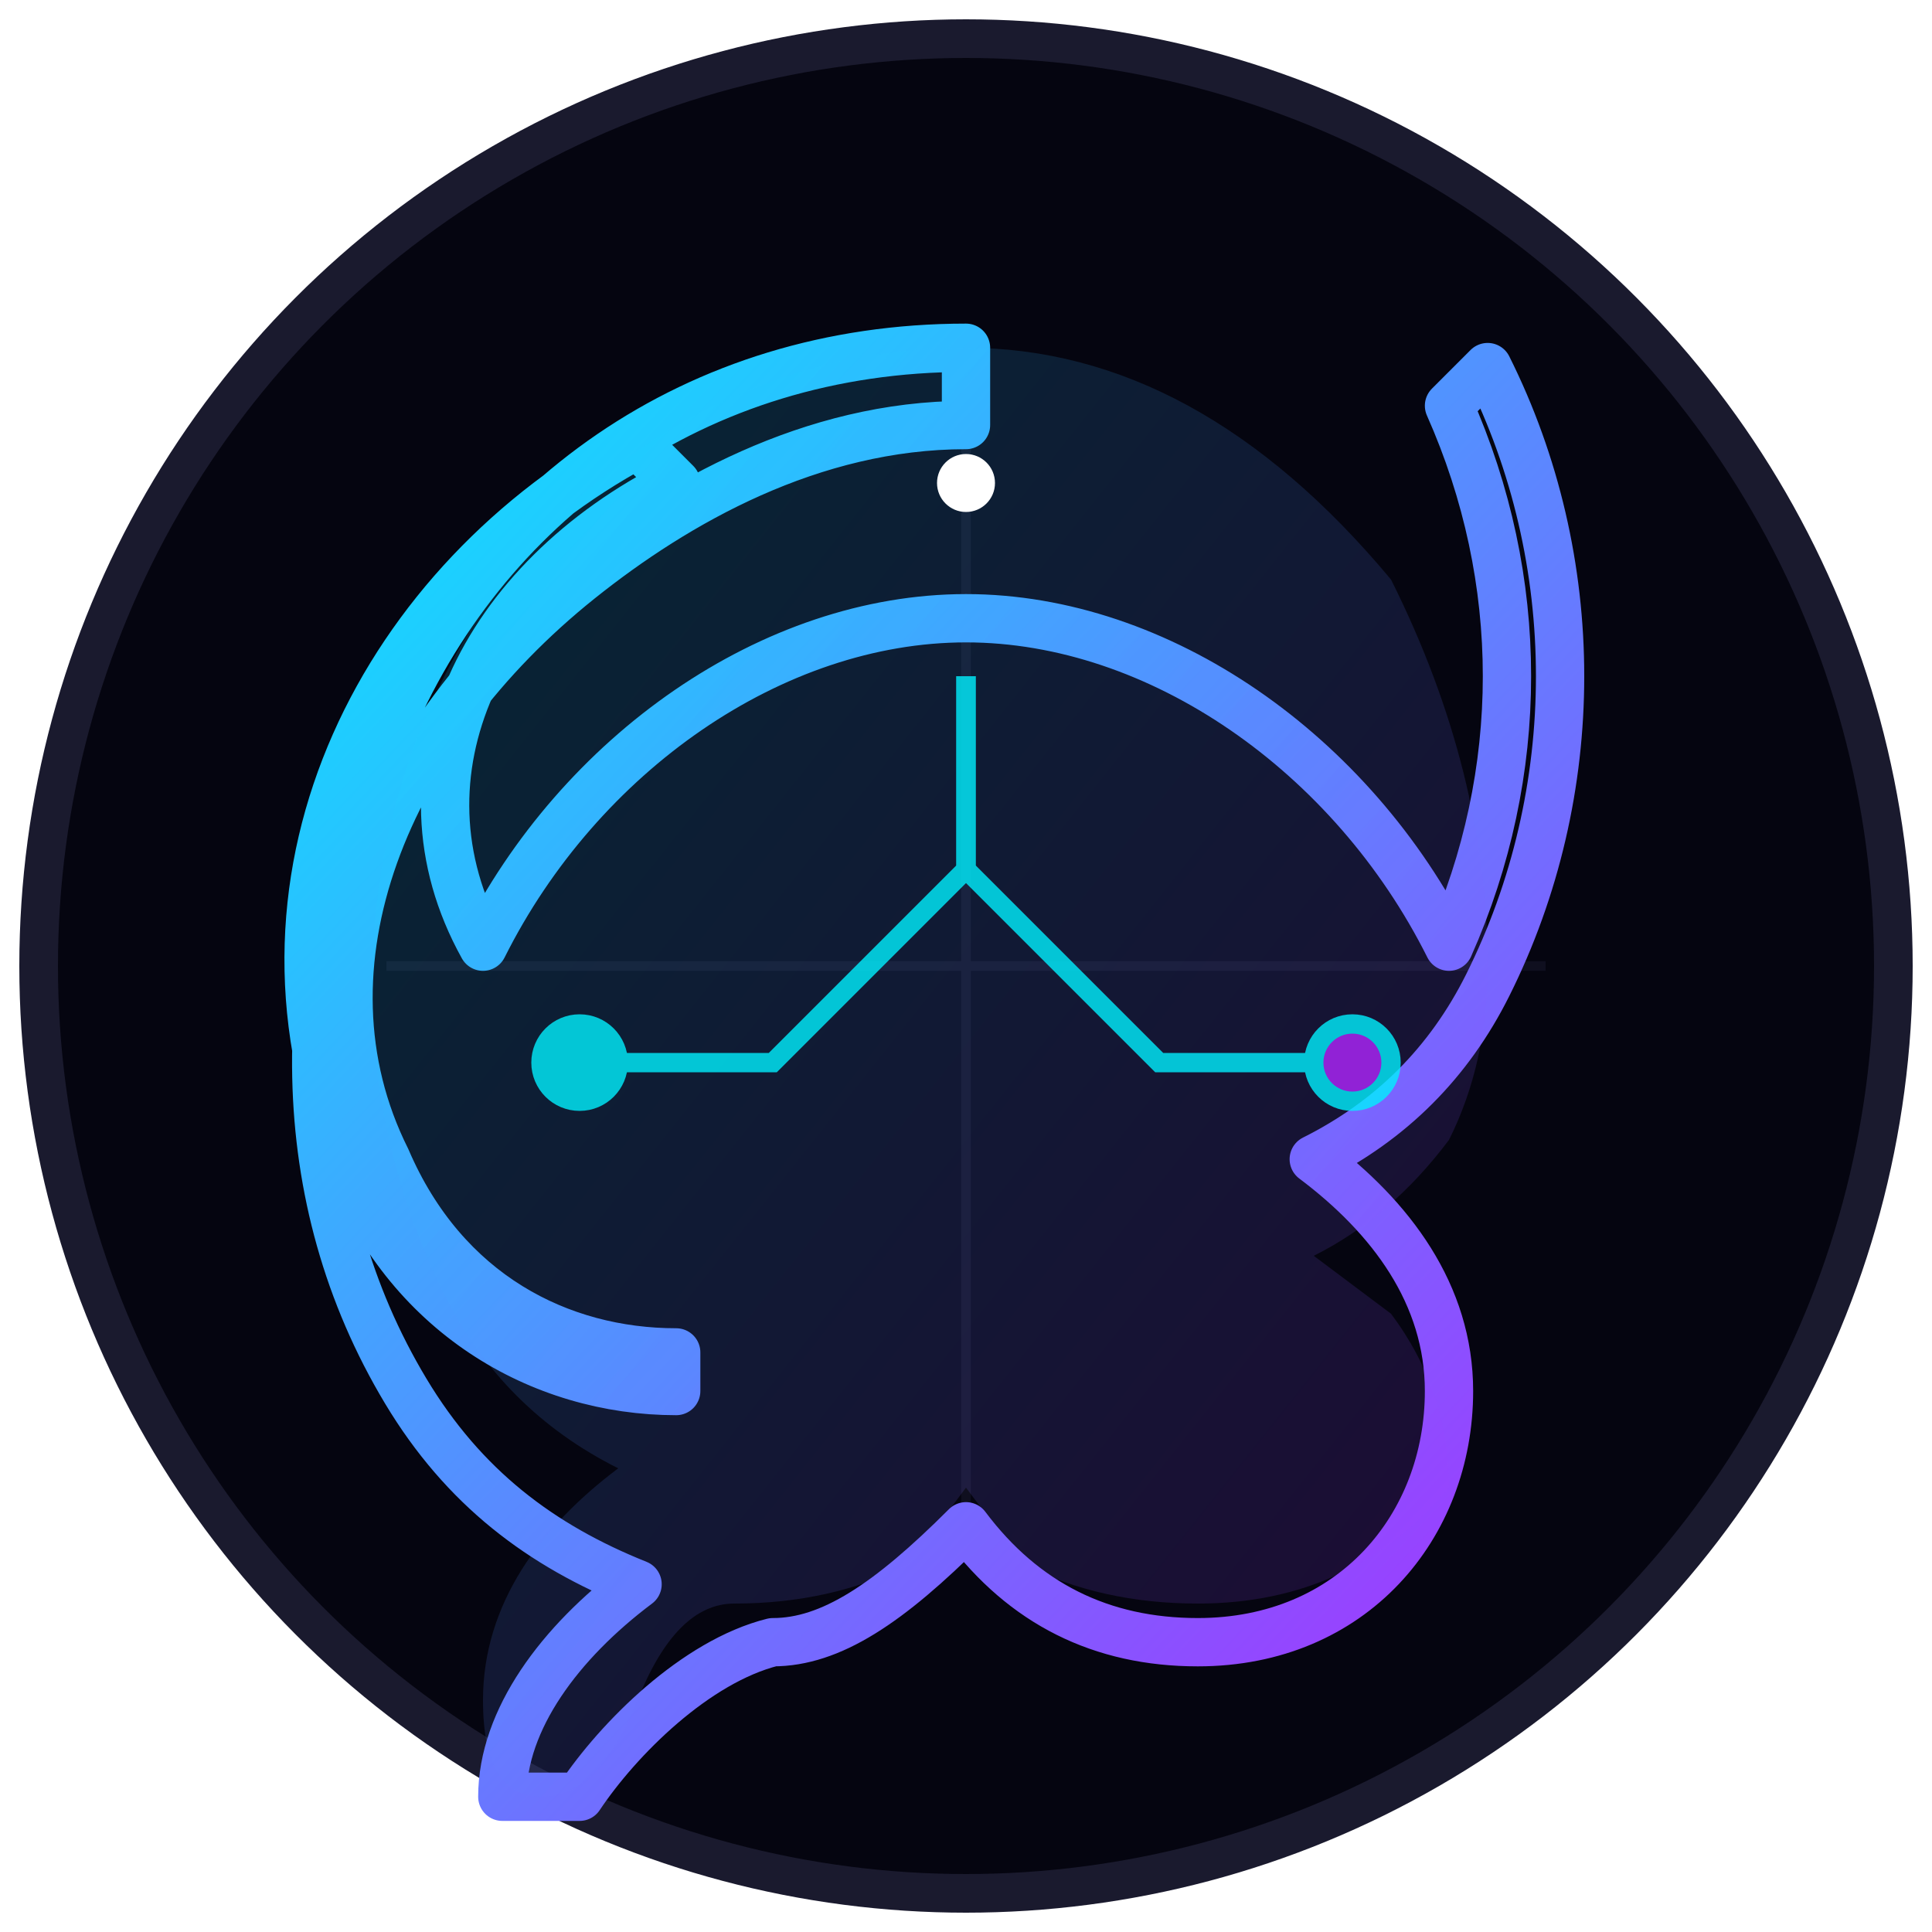 <svg xmlns="http://www.w3.org/2000/svg" viewBox="0 0 100 100">
  <defs>
    <!-- Cyber Neon Gradient -->
    <linearGradient id="cyberGrad" x1="0%" y1="0%" x2="100%" y2="100%">
      <stop offset="0%" style="stop-color:#00f0ff;stop-opacity:1">
        <animate attributeName="stop-color" values="#00f0ff;#b026ff;#00f0ff" dur="4s" repeatCount="indefinite"/>
      </stop>
      <stop offset="100%" style="stop-color:#b026ff;stop-opacity:1">
        <animate attributeName="stop-color" values="#b026ff;#00f0ff;#b026ff" dur="4s" repeatCount="indefinite"/>
      </stop>
    </linearGradient>
    
    <!-- Glitch Filter -->
    <filter id="glow" x="-50%" y="-50%" width="200%" height="200%">
      <feGaussianBlur stdDeviation="2.5" result="coloredBlur"/>
      <feMerge>
        <feMergeNode in="coloredBlur"/>
        <feMergeNode in="SourceGraphic"/>
      </feMerge>
    </filter>
  </defs>

  <!-- Dark Tech Background -->
  <circle cx="50" cy="50" r="48" fill="#050510" stroke="#1a1a2e" stroke-width="2"/>
  
  <!-- Grid overlay -->
  <path d="M20 50 h60 M50 20 v60" stroke="#1a1a2e" stroke-width="0.5" opacity="0.5"/>

  <!-- Main Kidney Shape - Cyberpunk Style -->
  <path
    d="M 50 18
       C 36 18, 25 26, 20 38
       C 15 50, 15 62, 21 72
       C 24 77, 28 80, 33 82
       C 29 85, 26 89, 26 93
       L 30 93 
       C 32 90, 36 86, 40 85
       C 43 85, 46 83, 50 79
       C 53 83, 57 85, 62 85
       C 70 85, 75 79, 75 72
       C 75 67, 72 63, 68 60
       C 72 58, 75 55, 77 51
       C 82 41, 82 29, 77 19
       L 75 21
       C 79 30, 79 40, 75 49
       C 70 39, 60 32, 50 32
       C 40 32, 30 39, 25 49
       C 20 40, 25 30, 35 25
       L 33 23
       C 20 30, 12 45, 18 60
       C 21 68, 28 72, 35 72
       L 35 70
       C 29 70, 23 67, 20 60
       C 15 50, 20 38, 30 30
       C 35 26, 42 22, 50 22 Z"
    fill="none"
    stroke="url(#cyberGrad)"
    stroke-width="2.5"
    filter="url(#glow)"
    stroke-linecap="round"
    stroke-linejoin="round"
  />
  
  <!-- Central Tech Core -->
  <path
    d="M 50 18
       C 38 18, 28 25, 23 35
       C 18 45, 18 57, 23 67
       C 25 71, 28 74, 32 76
       C 28 79, 25 83, 25 88
       Q 25 93 28 93
       Q 31 93 33 88
       Q 35 83 38 83
       Q 43 83 47 81
       Q 50 77 50 77
       Q 50 77 53 81
       Q 57 83 62 83
       Q 70 83 75 77
       Q 75 72 72 68
       Q 68 65 68 65
       Q 72 63 75 59
       Q 77 55 77 50
       Q 77 40 72 30
       Q 62 18 50 18 Z"
    fill="url(#cyberGrad)"
    opacity="0.15"
  />

  <!-- Circuit Trace Lines -->
  <g stroke="#00f0ff" stroke-width="1" fill="none" opacity="0.8">
    <path d="M 50 35 L 50 45 L 40 55 L 30 55">
      <animate attributeName="stroke-dasharray" from="0,100" to="100,0" dur="3s" repeatCount="indefinite"/>
    </path>
    <path d="M 50 35 L 50 45 L 60 55 L 70 55">
      <animate attributeName="stroke-dasharray" from="0,100" to="100,0" dur="2.5s" repeatCount="indefinite"/>
    </path>
    <circle cx="30" cy="55" r="2" fill="#00f0ff">
      <animate attributeName="opacity" values="1;0.2;1" dur="2s" repeatCount="indefinite"/>
    </circle>
    <circle cx="70" cy="55" r="2" fill="#b026ff">
      <animate attributeName="opacity" values="0.2;1;0.2" dur="2s" repeatCount="indefinite"/>
    </circle>
  </g>

  <!-- Data Stream Particles -->
  <circle cx="50" cy="25" r="1.5" fill="#fff">
    <animate attributeName="cy" values="25;75" dur="4s" repeatCount="indefinite"/>
    <animate attributeName="opacity" values="0;1;0" dur="4s" repeatCount="indefinite"/>
  </circle>
</svg>
